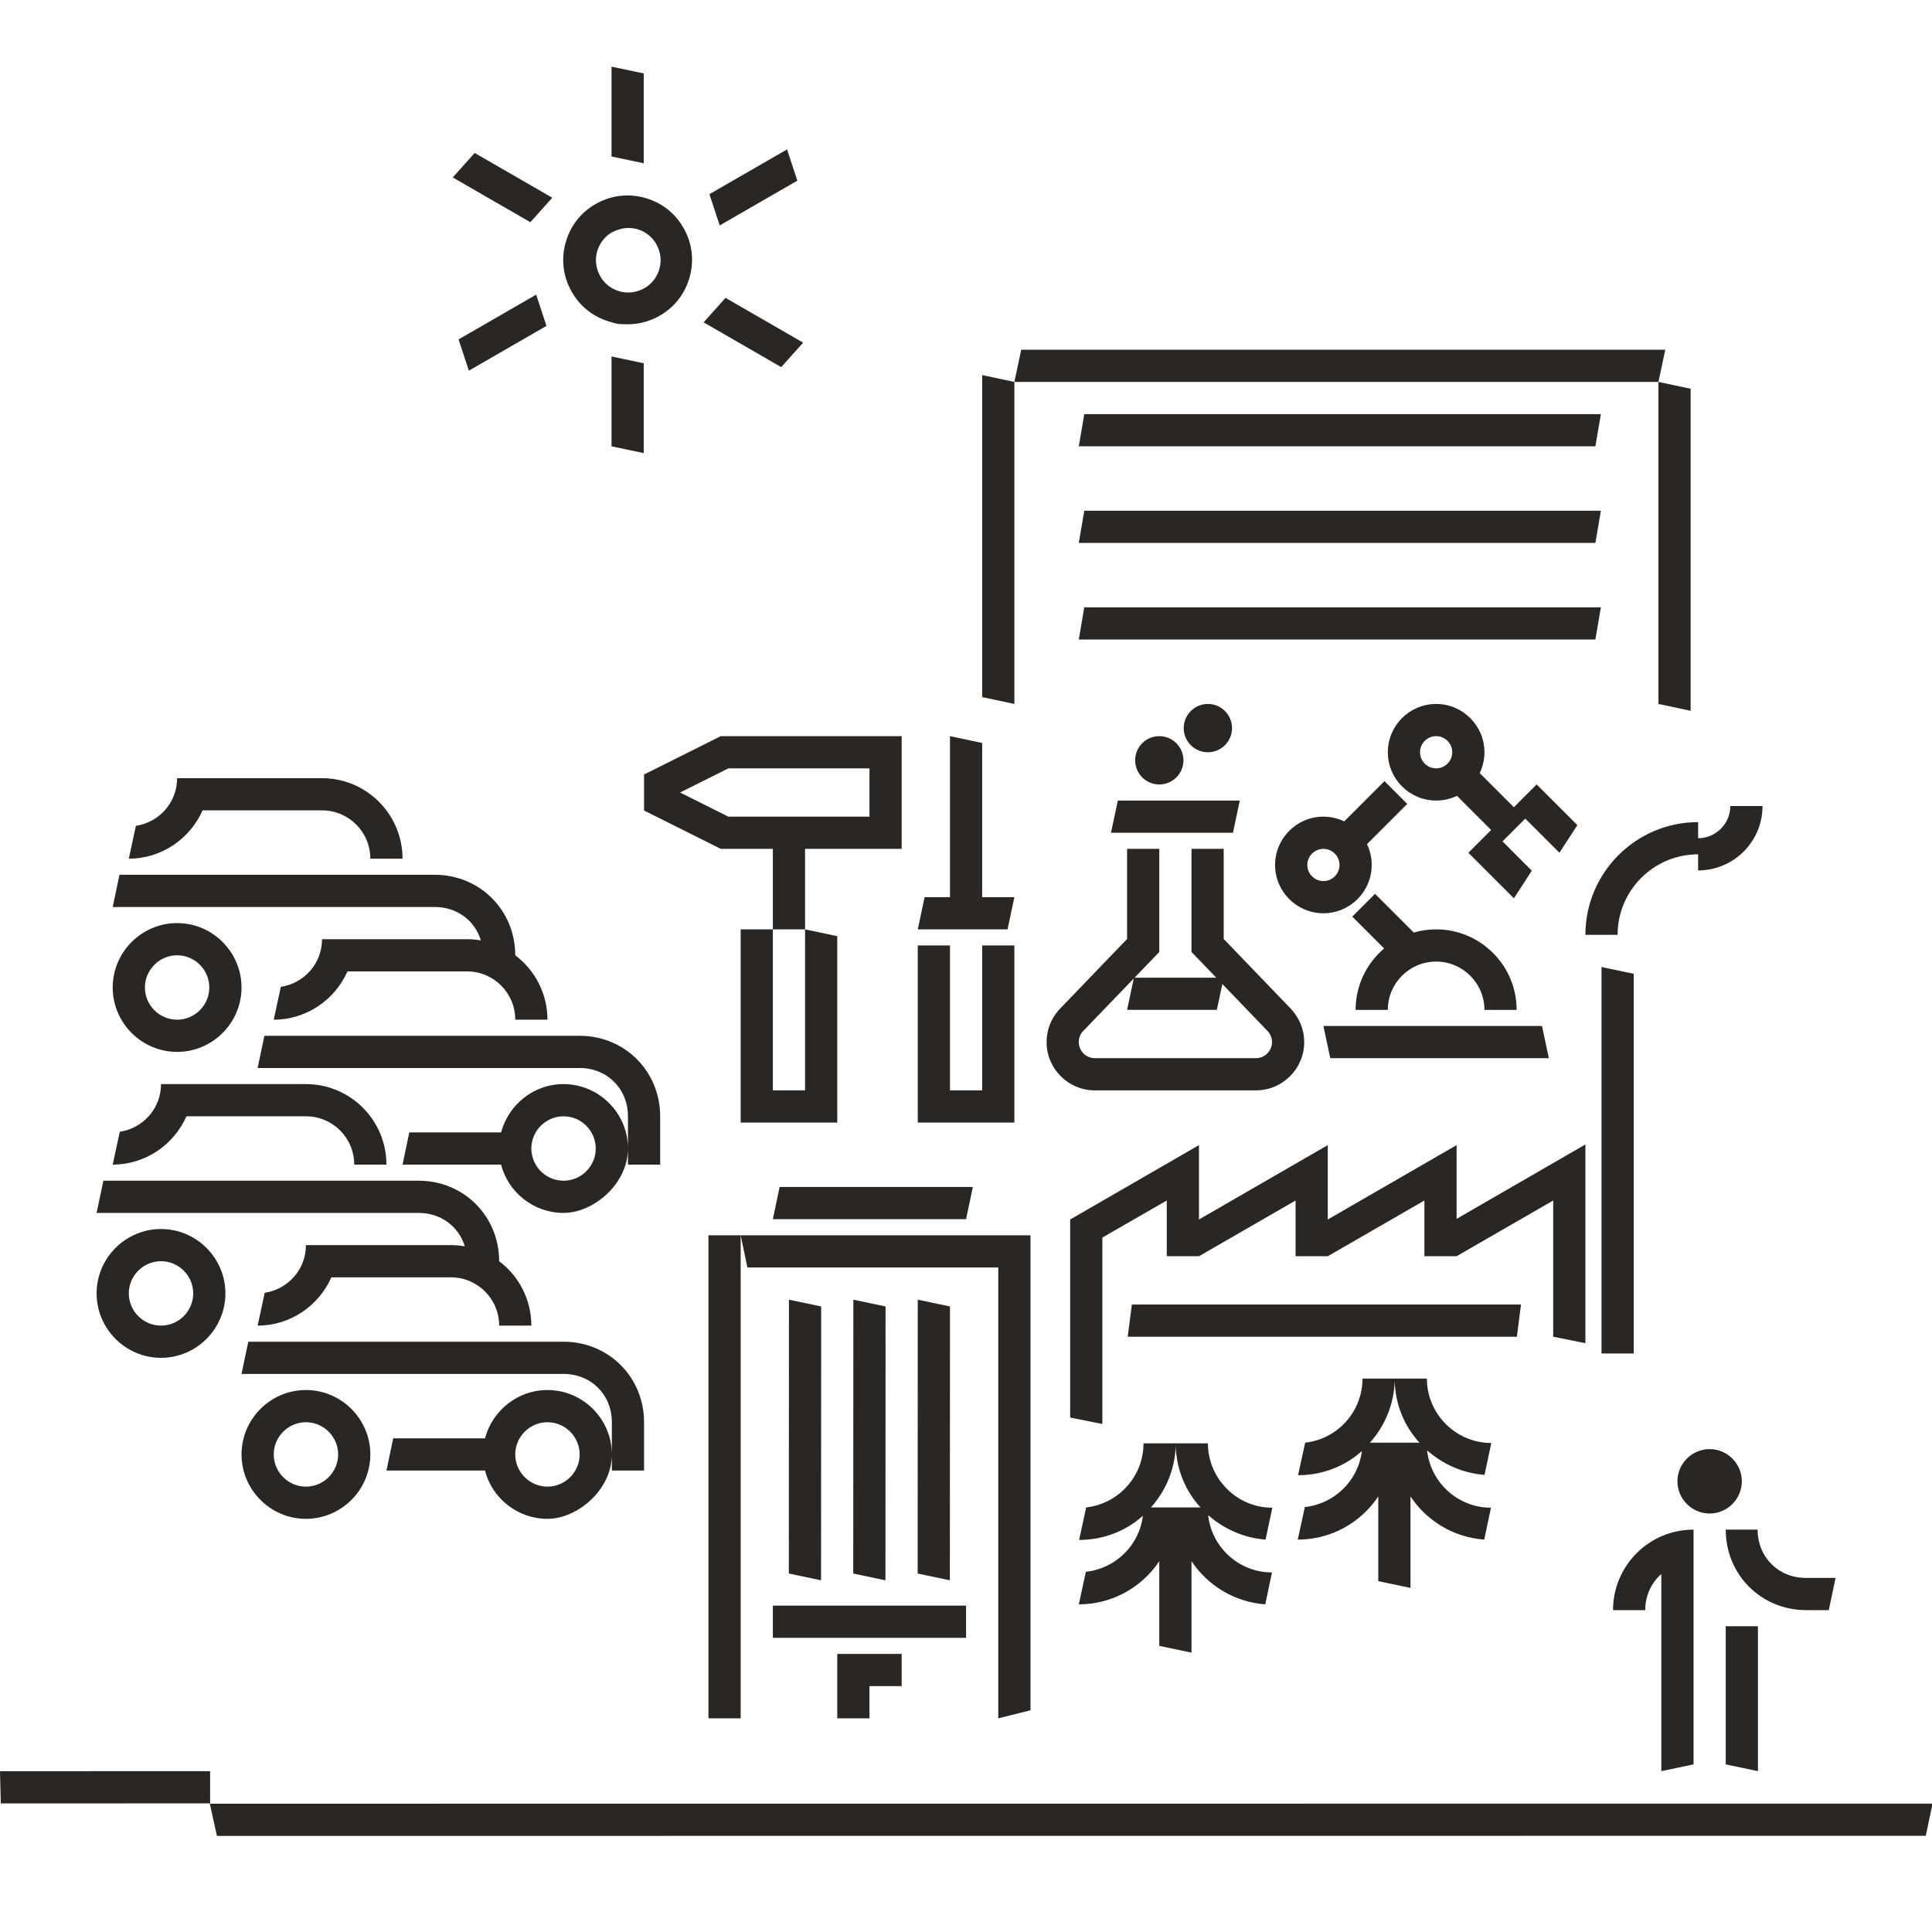 <?xml version="1.0" encoding="UTF-8" standalone="no"?>
<!DOCTYPE svg PUBLIC "-//W3C//DTD SVG 1.1//EN" "http://www.w3.org/Graphics/SVG/1.1/DTD/svg11.dtd">
<svg width="100%" height="100%" viewBox="0 0 2500 2500" version="1.1" xmlns="http://www.w3.org/2000/svg" xmlns:xlink="http://www.w3.org/1999/xlink" xml:space="preserve" xmlns:serif="http://www.serif.com/" style="fill-rule:evenodd;clip-rule:evenodd;stroke-linejoin:round;stroke-miterlimit:2;">
    <g id="Ebene-2" serif:id="Ebene 2" transform="matrix(4.167,0,0,4.167,0,0)">
        <g transform="matrix(0.025,1,1,-0.025,36.81,522.273)">
            <path d="M26.813,-37.481L36.816,-37.481L38.415,27.481L28.418,27.727L26.813,-37.481Z" style="fill:rgb(42,38,35);fill-rule:nonzero;"/>
        </g>
        <g transform="matrix(0.215,0.977,0.977,-0.215,280.047,302.786)">
            <path d="M205.052,-265.067L215.291,-265.067L329.263,252.99L319.954,257.215L205.052,-265.067Z" style="fill:rgb(42,38,35);fill-rule:nonzero;"/>
        </g>
        <g transform="matrix(1,0,0,1,497.126,140.726)">
            <path d="M0,47.874L-160.421,47.874L-162.126,57.874L-1.705,57.874L0,47.874ZM0,17.874L-160.421,17.874L-162.126,27.874L-1.705,27.874L0,17.874ZM0,-12.126L-160.421,-12.126L-162.126,-2.126L-1.705,-2.126L0,-12.126ZM27.874,-20L17.874,-22.126L17.874,77.874L27.874,80L27.874,-20ZM-182.126,-22.126L-192.126,-24.252L-192.126,75.748L-182.126,77.874L-182.126,-22.126ZM17.874,-22.126L-182.126,-22.126L-180,-32.126L20,-32.126L17.874,-22.126Z" style="fill:rgb(42,38,35);fill-rule:nonzero;"/>
        </g>
        <g transform="matrix(-1,0,0,1,350.197,415.096)">
            <path d="M-122.126,-10L-1.285,-10L0,0L-120.842,0L-122.126,-10Z" style="fill:rgb(42,38,35);fill-rule:nonzero;"/>
        </g>
        <g transform="matrix(1,0,0,1,244.4,115)">
            <path d="M0,-68.6L-24.1,-54.7L-20.9,-45L3.2,-58.9L0,-68.6M-98.8,0.1L-74.7,-13.8L-77.9,-23.5L-102,-9.6L-98.8,0.1M-59,-36.8C-59.7,-34.2 -59.3,-31.5 -58,-29.2C-56.7,-26.9 -54.5,-25.2 -51.9,-24.5C-49.3,-23.8 -46.6,-24.2 -44.3,-25.5C-42,-26.8 -40.3,-29 -39.6,-31.6C-38.9,-34.2 -39.3,-36.9 -40.6,-39.2C-41.9,-41.5 -44.1,-43.2 -46.7,-43.9C-47.6,-44.1 -48.4,-44.2 -49.3,-44.2C-51,-44.2 -52.7,-43.7 -54.3,-42.9C-56.6,-41.6 -58.3,-39.4 -59,-36.8M-59.5,-51.6C-54.9,-54.3 -49.5,-55 -44.3,-53.6C-39.1,-52.2 -34.8,-48.9 -32.2,-44.3C-29.5,-39.7 -28.8,-34.3 -30.2,-29.1C-31.6,-23.9 -34.9,-19.6 -39.5,-17C-42.6,-15.2 -46,-14.3 -49.5,-14.3C-53,-14.3 -53,-14.5 -54.7,-15C-59.9,-16.4 -64.2,-19.7 -66.8,-24.3C-69.5,-28.9 -70.2,-34.3 -68.8,-39.5C-67.4,-44.7 -64.1,-49 -59.5,-51.6M5,-8.6L-19.1,-22.5L-25.9,-14.9L-1.8,-1L5,-8.6M-103.8,-59.9L-79.7,-46L-72.9,-53.6L-97,-67.5L-103.8,-59.9M-54.5,23.6L-44.5,25.7L-44.5,-2.2L-54.5,-4.3L-54.5,23.6ZM-44.5,-64.3L-54.5,-66.4L-54.5,-94.3L-44.5,-92.2L-44.5,-64.3Z" style="fill:rgb(42,38,35);fill-rule:nonzero;"/>
        </g>
        <g transform="matrix(1,0,0,1,527.322,437.196)">
            <path d="M0,-181.9C-19.3,-181.9 -35,-166.2 -35,-146.9L-25,-146.9C-25,-160.7 -13.8,-171.9 0,-171.9L0,-181.9ZM0,-166.9C11,-166.9 20,-175.8 20,-186.9L10,-186.9C10,-181.4 5.5,-176.9 0,-176.9L0,-166.9ZM-20,-134.8L-30,-136.9L-30,-16.9L-20,-16.9L-20,-134.8ZM-75,-58.5L-75,-81.6L-115,-58.5L-115,-81.6L-155,-58.5L-155,-81.6L-195,-58.5L-195,3L-185,5L-185,-52.9L-165,-64.4L-165,-47.1L-155,-47.1L-125,-64.4L-125,-47.1L-115,-47.1L-85,-64.4L-85,-47.1L-75,-47.1L-45,-64.4L-45,-22.1L-35,-20.1L-35,-81.8L-75,-58.7L-75,-58.5Z" style="fill:rgb(42,38,35);fill-rule:nonzero;"/>
        </g>
        <g transform="matrix(-1,0,0,1,450,317.2)">
            <rect x="220" y="66.4" width="10" height="150" style="fill:rgb(42,38,35);"/>
        </g>
        <g transform="matrix(1,0,0,1,320,386.1)">
            <path d="M0,145L0,-2.5L-90,-2.5L-87.9,7.5L-10,7.5L-10,147.5L0,145Z" style="fill:rgb(42,38,35);fill-rule:nonzero;"/>
        </g>
        <g transform="matrix(1,0,0,1,260,533.6)">
            <path d="M0,-20L0,0L10,0L10,-10L20,-10L20,-20L0,-20Z" style="fill:rgb(42,38,35);fill-rule:nonzero;"/>
        </g>
        <g transform="matrix(1,0,0,1,0,407.2)">
            <rect x="240" y="91.4" width="60" height="10" style="fill:rgb(42,38,35);"/>
        </g>
        <g transform="matrix(-1,0,0,1,242.1,368.6)">
            <path d="M-57.9,10L2.1,10L0,0L-60,0L-57.9,10Z" style="fill:rgb(42,38,35);fill-rule:nonzero;"/>
        </g>
        <g transform="matrix(-0.979,-0.206,-0.206,0.979,274.057,403.502)">
            <path d="M-18.844,85.143L-8.625,85.143L8.844,1.957L-1.375,1.957L-18.844,85.143Z" style="fill:rgb(42,38,35);fill-rule:nonzero;"/>
        </g>
        <g transform="matrix(-0.979,-0.206,-0.206,0.979,254.057,403.502)">
            <path d="M-18.844,85.143L-8.625,85.143L8.844,1.957L-1.375,1.957L-18.844,85.143Z" style="fill:rgb(42,38,35);fill-rule:nonzero;"/>
        </g>
        <g transform="matrix(-0.979,-0.206,-0.206,0.979,294.057,403.502)">
            <path d="M-18.844,85.143L-8.625,85.143L8.844,1.957L-1.375,1.957L-18.844,85.143Z" style="fill:rgb(42,38,35);fill-rule:nonzero;"/>
        </g>
        <g transform="matrix(1,0,0,1,305,346.475)">
            <path d="M0,-115.75L-10,-117.875L-10,-67.875L-17.875,-67.875L-20,-57.875L7.875,-57.875L10,-67.875L0,-67.875L0,-115.75ZM-35,-107.875L-35,-92.875L-78.82,-92.875L-93.82,-100.375L-78.82,-107.875L-35,-107.875ZM-105,-105.965L-105,-94.785L-81.18,-82.875L-65,-82.875L-65,-57.875L-55,-57.875L-55,-82.875L-25,-82.875L-25,-117.875L-81.18,-117.875L-105,-105.965ZM0,-7.875L-10,-7.875L-10,-52.875L-20,-52.875L-20,2.125L10,2.125L10,-52.875L0,-52.875L0,-7.875ZM-65,-7.875L-65,-57.875L-75,-57.875L-75,2.125L-45,2.125L-45,-55.75L-55,-57.875L-55,-7.875L-65,-7.875Z" style="fill:rgb(42,38,35);fill-rule:nonzero;"/>
        </g>
        <g transform="matrix(1,0,0,1,367.585,331.1)">
            <path d="M0,-105C0,-100.86 3.36,-97.5 7.5,-97.5C11.64,-97.5 15,-100.86 15,-105C15,-109.14 11.64,-112.5 7.5,-112.5C3.36,-112.5 0,-109.14 0,-105M-15.085,-95C-15.085,-90.86 -11.725,-87.5 -7.585,-87.5C-3.445,-87.5 -0.085,-90.86 -0.085,-95C-0.085,-99.14 -3.445,-102.5 -7.585,-102.5C-11.725,-102.5 -15.085,-99.14 -15.085,-95M27.415,-7.5C27.415,-8.73 26.965,-9.91 26.145,-10.825L11.995,-25.53L10.29,-17.505L-17.585,-17.505L-15.515,-27.245L-31.435,-10.7C-32.14,-9.915 -32.585,-8.73 -32.585,-7.5C-32.585,-4.74 -30.345,-2.5 -27.585,-2.5L22.415,-2.5C25.175,-2.5 27.415,-4.74 27.415,-7.5ZM37.415,-7.5C37.415,0.77 30.685,7.5 22.415,7.5L-27.585,7.5C-35.855,7.5 -42.585,0.77 -42.585,-7.5C-42.585,-11.2 -41.23,-14.755 -38.755,-17.505L-17.585,-39.515L-17.585,-67.5L-7.585,-67.5L-7.585,-35.485L-15.265,-27.5L10.1,-27.5L2.415,-35.485L2.415,-67.5L12.415,-67.5L12.415,-39.515L33.47,-17.63C36.06,-14.755 37.415,-11.2 37.415,-7.5M-22.585,-72.5L-20.46,-82.5L17.415,-82.5L15.29,-72.5L-22.585,-72.5Z" style="fill:rgb(42,38,35);fill-rule:nonzero;"/>
        </g>
        <g transform="matrix(1,0,0,1,410.967,228.6)">
            <path d="M0,90L2.125,100L70,100L67.875,90L0,90ZM35,10C32.24,10 30,7.76 30,5C30,2.24 32.24,0 35,0C37.76,0 40,2.24 40,5C40,7.76 37.76,10 35,10ZM66.215,14.995L59.14,22.07L48.535,11.465C49.475,9.51 50.005,7.315 50.005,5C50.005,-3.27 43.275,-10 35.005,-10C26.735,-10 20.005,-3.27 20.005,5C20.005,13.27 26.735,20 35.005,20C37.32,20 39.515,19.47 41.475,18.53L52.08,29.14L45.01,36.21L59.15,50.355L64.715,41.78L55.61,32.67L62.68,25.6L73.29,36.205L78.855,27.635L66.215,14.995ZM10,85L20,85C20,76.73 26.73,70 35,70C43.27,70 50,76.73 50,85L60,85C60,71.215 48.785,60 35,60C32.59,60 30.26,60.345 28.055,60.985L16.035,48.965L8.965,56.035L18.855,65.93C13.44,70.52 9.995,77.365 9.995,85.005L10,85ZM-5,40C-5,37.24 -2.76,35 0,35C2.76,35 5,37.24 5,40C5,42.76 2.76,45 0,45C-2.76,45 -5,42.76 -5,40M15,40C15,37.685 14.47,35.49 13.53,33.53L26.03,21.035L18.96,13.965L6.46,26.465C4.5,25.53 2.305,25 -0.01,25C-8.28,25 -15.01,31.73 -15.01,40C-15.01,48.27 -8.28,55 -0.01,55C8.26,55 14.99,48.27 14.99,40L15,40Z" style="fill:rgb(42,38,35);fill-rule:nonzero;"/>
        </g>
        <g transform="matrix(1,0,0,1,105.003,356.65)">
            <path d="M0,95C0,89.5 -4.5,85 -10,85C-15.5,85 -20,89.5 -20,95C-20,100.5 -15.5,105 -10,105C-4.5,105 0,100.5 0,95M10,95C10,106 1,115 -10,115C-21,115 -30,106 -30,95C-30,84 -21,75 -10,75C1,75 10,84 10,95M70,60L-27.9,60L-30,70L70,70C78.5,70 85,76.4 85,85L85,100L95,100L95,85C95,71 84,60 70,60M75,95C75,89.5 70.5,85 65,85C59.5,85 55,89.5 55,95C55,100.5 59.5,105 65,105C70.5,105 75,100.5 75,95M85,95C85,106 74.3,115 65,115C55.7,115 47.8,108.6 45.6,100L15,100L17.1,90L45.6,90C47.9,81.4 55.7,75 65,75C76,75 85,84 85,95M-72.903,10L24.997,10C38.997,10 49.997,21 49.997,35L49.994,35C56.068,39.562 60,46.824 60,55L50,55C50,46.7 43.3,40 35,40L-2.1,40C-6,48.8 -14.8,55 -25,55L-22.8,44.8C-15.5,43.7 -10,37.5 -10,30L35,30C36.476,30 37.921,30.136 39.327,30.381C37.463,24.207 31.888,20 24.997,20L-75.003,20L-72.903,10ZM-55.003,55C-60.503,55 -65.003,50.5 -65.003,45C-65.003,39.5 -60.503,35 -55.003,35C-49.503,35 -45.003,39.5 -45.003,45C-45.003,50.5 -49.503,55 -55.003,55M-55.003,25C-66.003,25 -75.003,34 -75.003,45C-75.003,56 -66.003,65 -55.003,65C-44.003,65 -35.003,56 -35.003,45C-35.003,34 -44.003,25 -55.003,25M-70.003,5L-67.803,-5.2C-60.503,-6.3 -55.003,-12.5 -55.003,-20L-10.003,-20C3.797,-20 14.997,-8.8 14.997,5L4.997,5C4.997,-3.3 -1.703,-10 -10.003,-10L-47.103,-10C-51.003,-1.2 -59.803,5 -70.003,5" style="fill:rgb(42,38,35);fill-rule:nonzero;"/>
        </g>
        <g transform="matrix(1,0,0,1,205.003,351.65)">
            <path d="M0,-5L0,10L-10,10L-10,-5C-10,-13.6 -16.5,-20 -25,-20L-125,-20L-122.9,-30L-25,-30C-11,-30 0,-19 0,-5M-30,15C-35.5,15 -40,10.5 -40,5C-40,-0.5 -35.5,-5 -30,-5C-24.5,-5 -20,-0.5 -20,5C-20,10.5 -24.5,15 -30,15M-30,-15C-39.3,-15 -47.1,-8.6 -49.4,0L-77.9,0L-80,10L-49.4,10C-47.2,18.6 -39.3,25 -30,25C-20.7,25 -10,16 -10,5C-10,-6 -19,-15 -30,-15" style="fill:rgb(42,38,35);fill-rule:nonzero;"/>
        </g>
        <g transform="matrix(1,0,0,1,40,241.65)">
            <path d="M0,25L2.2,14.8C9.5,13.7 15,7.5 15,0L60,0C73.8,0 85,11.2 85,25L75,25C75,16.7 68.3,10 60,10L22.9,10C19,18.8 10.2,25 0,25" style="fill:rgb(42,38,35);fill-rule:nonzero;"/>
        </g>
        <g transform="matrix(1,0,0,1,55,296.65)">
            <path d="M0,20C-5.5,20 -10,15.5 -10,10C-10,4.5 -5.5,0 0,0C5.5,0 10,4.5 10,10C10,15.5 5.5,20 0,20M0,-10C-11,-10 -20,-1 -20,10C-20,21 -11,30 0,30C11,30 20,21 20,10C20,-1 11,-10 0,-10" style="fill:rgb(42,38,35);fill-rule:nonzero;"/>
        </g>
        <g transform="matrix(1,0,0,1,37.1,316.65)">
            <path d="M0,-45L97.9,-45C111.9,-45 122.9,-34 122.9,-20L122.897,-20C128.971,-15.438 132.903,-8.175 132.903,0L122.903,0C122.903,-8.3 116.203,-15 107.903,-15L70.803,-15C66.903,-6.2 58.103,0 47.903,0L50.103,-10.2C57.403,-11.3 62.903,-17.5 62.903,-25L107.903,-25C109.379,-25 110.823,-24.864 112.23,-24.618C110.365,-30.793 104.791,-35 97.9,-35L-2.1,-35L0,-45Z" style="fill:rgb(42,38,35);fill-rule:nonzero;"/>
        </g>
        <g transform="matrix(1,0,0,1,425.4,473.2)">
            <path d="M0,-25.2C4.6,-30.3 7.5,-37.1 7.7,-44.4C7.9,-37 10.7,-30.3 15.4,-25.2L0,-25.2ZM17.9,-22.7C22.7,-18.5 28.9,-15.7 35.6,-15.2L37.7,-25.1C26.7,-25.1 17.7,-34.1 17.7,-45.1L-2.3,-45.1C-2.3,-34.8 -10.1,-26.3 -20.1,-25.2L-22.3,-15.1C-14.7,-15.1 -7.7,-17.9 -2.5,-22.6C-3.6,-13.4 -11,-6.2 -20.2,-5.2L-22.4,4.9C-12,4.9 -2.8,-0.4 2.6,-8.5L2.6,17.8L12.6,19.9L12.6,-8.5C17.6,-1 25.9,4.2 35.5,4.9L37.6,-5C27.4,-5 19,-12.7 17.8,-22.5L17.8,-22.7L17.9,-22.7Z" style="fill:rgb(42,38,35);fill-rule:nonzero;"/>
        </g>
        <g transform="matrix(1,0,0,1,357.4,493.3)">
            <path d="M0,-25.2C4.6,-30.3 7.5,-37.1 7.7,-44.4C7.9,-37 10.7,-30.3 15.4,-25.2L0,-25.2ZM17.9,-22.7C22.7,-18.5 28.9,-15.7 35.6,-15.2L37.7,-25.1C26.7,-25.1 17.7,-34.1 17.7,-45.1L-2.3,-45.1C-2.3,-34.8 -10.1,-26.3 -20.1,-25.2L-22.3,-15.1C-14.7,-15.1 -7.7,-17.9 -2.5,-22.6C-3.6,-13.4 -11,-6.2 -20.2,-5.2L-22.4,4.9C-12,4.9 -2.8,-0.4 2.6,-8.5L2.6,17.8L12.6,19.9L12.6,-8.5C17.6,-1 25.9,4.2 35.5,4.9L37.6,-5C27.4,-5 19,-12.7 17.8,-22.5L17.8,-22.7L17.9,-22.7Z" style="fill:rgb(42,38,35);fill-rule:nonzero;"/>
        </g>
        <g transform="matrix(1,0,0,1,530.9,530)">
            <path d="M0,-60C5.5,-60 10,-64.5 10,-70C10,-75.5 5.5,-80 0,-80C-5.5,-80 -10,-75.5 -10,-70C-10,-64.5 -5.5,-60 0,-60M15,-25L5,-25L5,17.9L15,20L15,-25ZM15,-55L5,-55C5,-41 16,-30 30,-30L37,-30L39.1,-40L29.9,-40C21.4,-40 14.9,-46.4 14.9,-55L15,-55ZM-5,-55L-5,17.9L-15,20L-15,-41.2C-18.1,-38.5 -20,-34.5 -20,-30L-30,-30C-30,-43.8 -18.8,-55 -5,-55" style="fill:rgb(42,38,35);fill-rule:nonzero;"/>
        </g>
    </g>
</svg>

